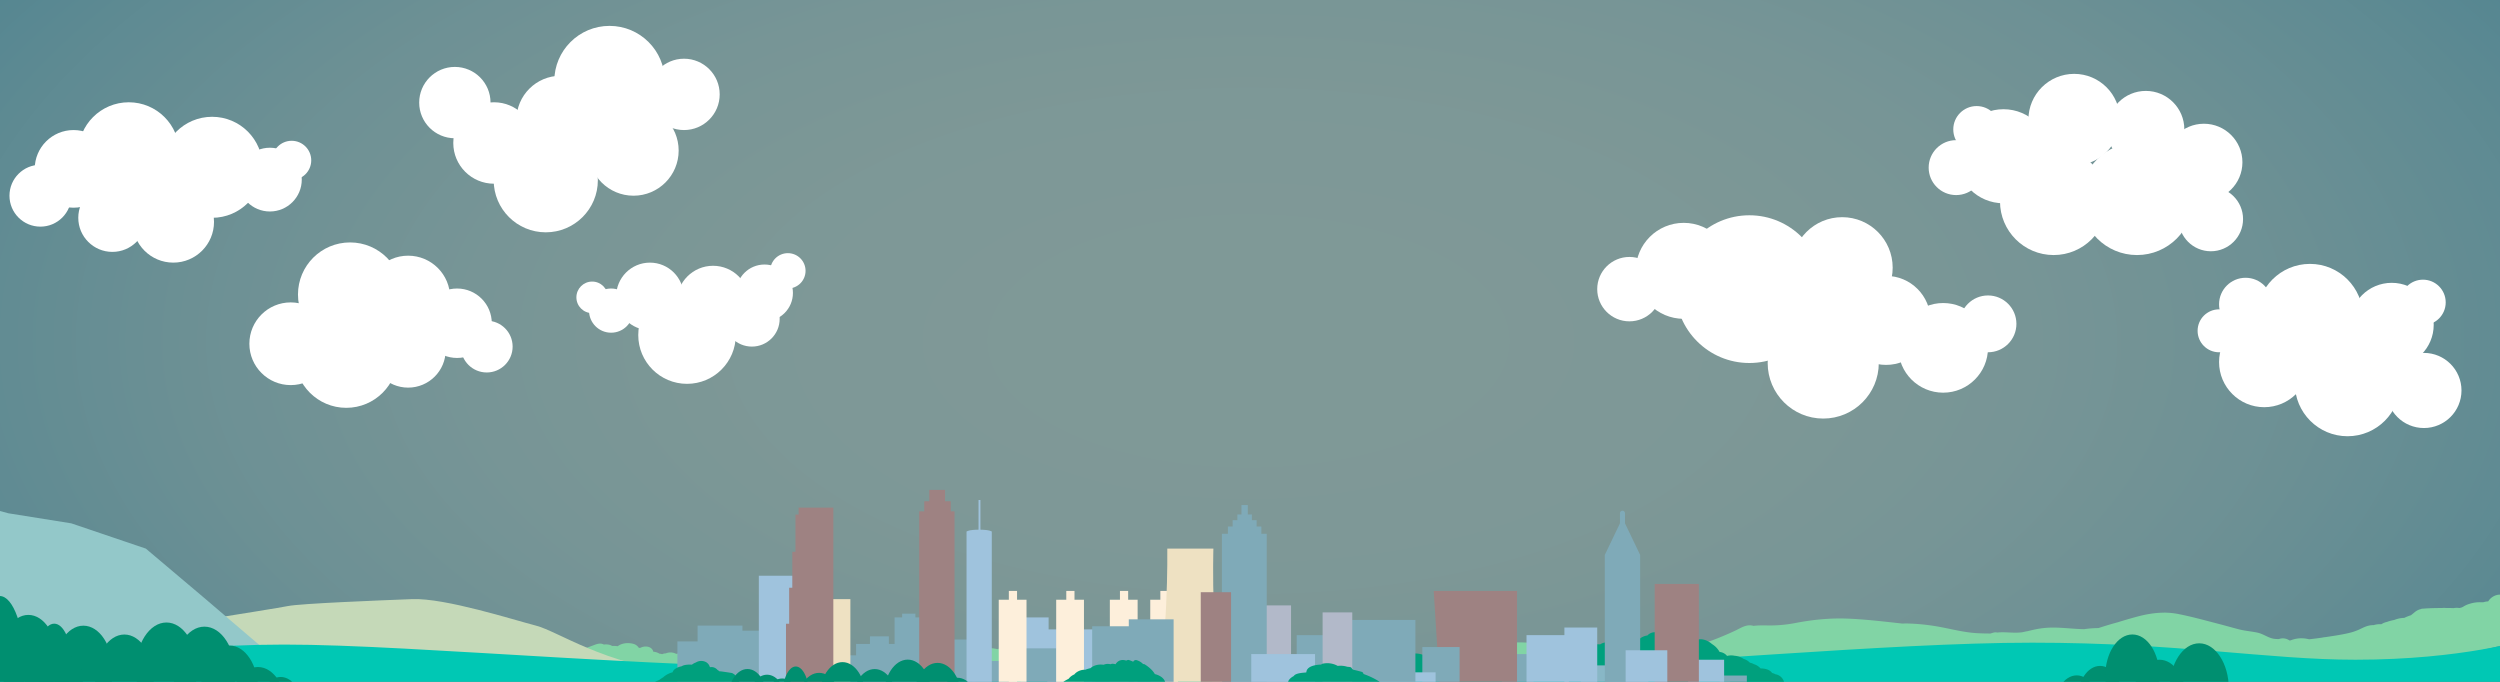<svg xmlns="http://www.w3.org/2000/svg" viewBox="0 0 3960 1080"><rect x="0" y="0" width="3960" height="1080" fill="#333333" stroke="none"/><defs><radialGradient id="a" cx="960" cy="540" r="1113.04" gradientTransform="scale(2.06 1)" gradientUnits="userSpaceOnUse"><stop offset=".18" stop-color="#ccfffc"/><stop offset=".36" stop-color="#c8fdfb"/><stop offset=".54" stop-color="#bcf8fa"/><stop offset=".72" stop-color="#a8eff7"/><stop offset=".9" stop-color="#8be3f3"/><stop offset="1" stop-color="#78daf0"/></radialGradient><clipPath id="b"><path fill="none" d="M0 0h3960v1080H0z"/></clipPath><clipPath id="c"><path fill="none" d="M960 742h1920v338H960z"/></clipPath></defs><path opacity=".5" fill="url(#a)" d="M0 0h3960v1080H0z" data-name="BG"/><g data-name="Clouds" fill="#fff"><circle cx="548.5" cy="564.5" r="81.5"/><circle cx="460.5" cy="544.5" r="65.5"/><circle cx="646.5" cy="554.5" r="59.5"/><circle cx="554.5" cy="466.5" r="82.5"/><circle cx="646.5" cy="471.5" r="66.5"/><circle cx="724" cy="512" r="55"/><circle cx="771" cy="549" r="41"/><circle cx="965.5" cy="128.5" r="87.5"/><circle cx="888" cy="190" r="70"/><circle cx="864.5" cy="285.5" r="82.5"/><circle cx="782.5" cy="226.5" r="64.5"/><circle cx="720.5" cy="162.5" r="56.5"/><circle cx="1083.5" cy="149.5" r="56.5"/><circle cx="1003.5" cy="238.5" r="71.5"/><circle cx="2667" cy="429" r="76"/><circle cx="2581" cy="458" r="51"/><circle cx="2771" cy="458" r="117"/><circle cx="2888" cy="575" r="88"/><circle cx="2879.5" cy="499.5" r="65.5"/><circle cx="2918" cy="424" r="80"/><circle cx="2987.5" cy="507.5" r="70.5"/><circle cx="3078" cy="551" r="71"/><circle cx="3149" cy="513" r="45"/><circle cx="3586.5" cy="573.5" r="71.5"/><circle cx="3839.5" cy="618.5" r="59.5"/><circle cx="3557" cy="482" r="42"/><circle cx="3515" cy="524" r="34"/><circle cx="3659" cy="502" r="84"/><circle cx="3718.5" cy="607.5" r="83.5"/><circle cx="3788.5" cy="514.5" r="66.5"/><circle cx="3838" cy="479" r="36"/><circle cx="3098.5" cy="265.5" r="43.5"/><circle cx="3131" cy="205" r="37"/><circle cx="3173.5" cy="247.5" r="74.5"/><circle cx="3253" cy="319" r="85"/><circle cx="3285.5" cy="189.5" r="72.5"/><circle cx="3385" cy="315" r="89"/><circle cx="3399" cy="205" r="61"/><circle cx="3491" cy="257" r="61"/><circle cx="3502" cy="347" r="51"/><circle cx="336" cy="265" r="80"/><circle cx="204" cy="242" r="80"/><circle cx="274.5" cy="351.5" r="64.5"/><circle cx="178" cy="345" r="54"/><circle cx="116.5" cy="267.5" r="61.5"/><circle cx="64" cy="310" r="49"/><circle cx="427.5" cy="284.5" r="50.5"/><circle cx="462" cy="254" r="31"/><circle cx="1029.5" cy="469.5" r="53.5"/><circle cx="968" cy="492" r="35"/><circle cx="938" cy="471" r="25"/><circle cx="1088.25" cy="530.75" r="77.25"/><circle cx="1129.5" cy="478.5" r="57.5"/><circle cx="1191" cy="505" r="44"/><circle cx="1211" cy="464" r="45"/><circle cx="1248" cy="429" r="28"/></g><g clip-path="url(#b)" fill="#81d4a5" data-name="Far BG Trees"><path d="M1099.18 1044.74a8.58 8.58 0 0 0-2.2-2.43 9.14 9.14 0 0 0-8-6.06 24.25 24.25 0 0 0-4.53.2 7.1 7.1 0 0 0-5.79-1.82c-2.59.28-5.12.65-7.63 1.1a19.1 19.1 0 0 0-16.46-.74 12.49 12.49 0 0 0-5.71 1.26 16.94 16.94 0 0 0-4.29-.81 20.44 20.44 0 0 0-9.75-3.1c-1.54-6.75-8.62-9.1-14.95-8a20.56 20.56 0 0 0-5.69 1.87h-2.25a14.82 14.82 0 0 0-9.28-6.5c-8-2-17.46-1.15-24.05 3.8l-.54.07c-.71-.1-1.42-.18-2.12-.25a48.13 48.13 0 0 0-6.46-.17c-3.5-2.34-8.54-2.73-13-2.22a12.16 12.16 0 0 0-5.17-1.45c-4.65-.24-9.06 1.87-13.32 3.43l-8.83 3.24c-4.41.32-8.81.68-13.21 1-5.91.49-7.94 9.34-1.48 10.91a64.09 64.09 0 0 0 6.89 1.28 4.3 4.3 0 0 0 2.33.94 6.08 6.08 0 0 0 3.88 0 41.6 41.6 0 0 0 4.65-.45 62.27 62.27 0 0 0 8.29-.85l.17.21a10.56 10.56 0 0 0 9.43 3.39 13 13 0 0 0 6.07 1.22l1.37-.12a12.07 12.07 0 0 0 1.82.17 42.48 42.48 0 0 0 9.62 2.29 62.26 62.26 0 0 0 6.34 2.88 28.69 28.69 0 0 0 11.57 2.15 31 31 0 0 0 12.71.51c1.72 4.19 6 5.59 10.33 5a65.91 65.91 0 0 0 14.31-3.65 18.74 18.74 0 0 0 11.73 2.18 19.67 19.67 0 0 0 2.37 1.94 7.89 7.89 0 0 0 8.13.33 7.62 7.62 0 0 0 3.8 1c6.12 1.61 12 .54 18.17-.44a8.84 8.84 0 0 0 4 2.48 27.11 27.11 0 0 0 23.54-3.91c3.85-2.71 5.76-7.49 3.19-11.88zM1605.76 1036.91c-.29-.15-.59-.28-.89-.42a8.23 8.23 0 0 0-.63-1.12 7.46 7.46 0 0 0-7.59-5.55 25.86 25.86 0 0 1-10-2 6.46 6.46 0 0 0-6 .43l-1.38-.1a42.57 42.57 0 0 0-7.85-1.28c-8-.56-20.09 0-25.94 6.57-1.06.1-2.12.2-3.18.32-3.93.43-7.3 2.69-7.8 6.88-.36 3 1.16 6.73 4 8.17a186 186 0 0 0-19.35 6.18c-5 1.93-3.15 9.32 2.25 8.14 15.47-3.39 30.7-6.75 46.56-7.34a7.87 7.87 0 0 0 2.56-.5 87.55 87.55 0 0 0 9.17-1.08c9 1 21.73 3.15 27.72-4.09 3.22-3.88 3.59-10.64-1.65-13.21zM2569.05 1033.18c-4.5-1.78-9.29-1.87-14.06-1.82a61.48 61.48 0 0 1-14.18-1.53c-10.29-2.28-20.53-4.55-31-6.18s-20.88-3-31.35-4.24c-11.18-1.35-22.05-3.06-33.27-1.35a6.62 6.62 0 0 0-4.3 2.62q-8.28-1.42-16.63-2.25a82 82 0 0 0-8.24-.63 161.59 161.59 0 0 0-27.63.76c-4.49.52-9.12 3.22-10.9 7.07a87.34 87.34 0 0 0-13.91 3.16c-4.77 1.53-4.17 9.27 1.22 9s11-.48 16.42-.62c3.23 2.4 7.67 3.52 11.76 4.17 4.83 1.38 10.35 1.5 15.16 1.69a362.76 362.76 0 0 0 38.26 1.44 7.77 7.77 0 0 0 7.08-4.24c9.67 2.36 19.23 5.15 28.73 8.12 6.86 2.16 11.11-4.07 10.34-9.59 5.47.82 10.93 1.69 16.37 2.67 9.39 1.68 18.64 3.83 27.95 5.83a81.33 81.33 0 0 0 14.64 2c4.42.12 8.53-.5 12.73 1.16 4.5 1.77 9.84-2 11-6.26 1.47-5.04-1.67-9.16-6.19-10.98zM3978.61 943.28c-.61 0-1.21.1-1.82.17a5.27 5.27 0 0 0-2.23.16c-.41.13-.81.28-1.2.42a35.3 35.3 0 0 0-3.6 1c-9.21-6.66-22.66-2-28.4 7.53a31.31 31.31 0 0 0-8 1.48 21 21 0 0 0-2.24 0 52 52 0 0 0-16.92 1.71c-.55.15-1.09.32-1.63.5a37.89 37.89 0 0 0-11.28 5.07c-.54.25-1.09.49-1.64.72a17.5 17.5 0 0 1-4.1 1.06 27.14 27.14 0 0 0-9.25.19c-2-.09-4-.2-5.85-.2h-6.28a19.49 19.49 0 0 0-5.5 0c-9.37 0-18.77.17-28.09.83-.77.06-1.52.13-2.26.22a7.38 7.38 0 0 0-3.83.69 22.73 22.73 0 0 0-8.95 4.35c-2.38 1.91-4.46 3.8-6.77 5.42l-.19.06a66.22 66.22 0 0 0-10.17 4.08 43.31 43.31 0 0 0-15.81 3.26 83.11 83.11 0 0 0-8.91 2.15c-.86.27-1.7.59-2.52.94a25.17 25.17 0 0 0-9.06 3.67 36.35 36.35 0 0 0-12.46 1.46 31.59 31.59 0 0 0-6.25.52c-5.79 1.07-11.1 3.91-16.38 6.39a85 85 0 0 1-16.9 5.67c-12.13 2.84-24.59 4.57-36.9 6.45a27.87 27.87 0 0 0-4.72.71c-6.94 1-13.92 1.94-20.91 2.66a51.56 51.56 0 0 0-10.29-1.54 45.47 45.47 0 0 0-19.13 3.33l-1.69.08a18.19 18.19 0 0 0-14-3 17.34 17.34 0 0 0-2.59.78 54.3 54.3 0 0 1-8.07-.46c-9.1-1.41-16.77-7.75-25.81-9.67-9.95-2.12-20-2.77-29.87-5.35-10.76-2.81-21.46-5.87-32.22-8.65-21.36-5.51-42.87-11.56-64.54-15.72a112.38 112.38 0 0 0-18.5-1.94 10.4 10.4 0 0 0-3.52 0c-14.48.07-28.82 2.67-43.07 6.53-9.78 2.65-19.55 5.48-29.23 8.54q-15.69 4.23-31.12 9.34a157.49 157.49 0 0 0-22.66 1.73c-19.46-.29-39.09-3.48-58.49-2.24a141.43 141.43 0 0 0-22.32 3.32c-3.17.72-6.34 1.53-9.53 2.26a10.06 10.06 0 0 0-1.75.24c-1.67.39-3.34.75-5 1.11s-3.33.48-5 .61c-12.13.94-23.83-1.26-35.69.07-3.44-1.08-7.11.51-10.5 1.5h-.09c-6.87 0-13.74-.15-20.61-.5-23.47-1.21-46-8-69.18-11.58a326.66 326.66 0 0 0-40.46-3.78c-3.23-.09-6.41 0-9.57.07l-2.74-.3c-28-3.07-55.93-6.41-84.06-7.52s-55.93 1.84-83.51 7.17a210.09 210.09 0 0 1-43.7 3.64c-7.17-.1-14.43-.22-21.47.71a21.68 21.68 0 0 0-5.77-.9c-8.4-.09-16.14 5.11-23.5 8.58a493.69 493.69 0 0 1-50.69 20.44 8.31 8.31 0 0 0-4.61 4 140.38 140.38 0 0 1-21.84 2.75c-5.1.24-5.13 7.78 0 7.94a147.52 147.52 0 0 0 22.84-1 7.39 7.39 0 0 0 3.61 1.85 138.12 138.12 0 0 0 19.22 2.83 6.48 6.48 0 0 0 1 1.27 6.56 6.56 0 0 0 5.31 5.3c10.49 2 20.9 1.85 31.4.94.35 4.66 4.36 9.29 10.35 8q25.23-5.25 50.68-9.11a7.25 7.25 0 0 0 6.43 2.72l186.91-12.3a8.65 8.65 0 0 0 6.77-3.66c12.93.44 25.8 1.48 38.72 2.94 17.14 1.93 34.21 1.14 50.6-4.19l2.79.14h.56a18.6 18.6 0 0 0 7.71-.42 8.53 8.53 0 0 0 3.68-2.19q2.52.55 5.06 1c12.93 4 25.58 8.78 38.19 13.66 8.88 3.44 14.05-10.34 6.32-15-1.12-.67-2.26-1.31-3.4-1.94.66-.26 1.31-.53 1.95-.82 2.4-.29 4.79-.58 7.18-.9a7.69 7.69 0 0 0 5.61 1.91c1.61-.06 3.21-.15 4.81-.23a10.56 10.56 0 0 0 2.38 1.18 59.53 59.53 0 0 0 20.16 3.31 7.13 7.13 0 0 0 6.49 3.16q23-1.51 46.12-1.27c9.34.62 18.7 1 28.08.92a8.18 8.18 0 0 0 5.56-2 278.24 278.24 0 0 0 54.05-3.12c.13 0 .25-.06.38-.09a10.83 10.83 0 0 0 2.45.39l73 3c.28.05.55.09.83.12l160.92 17.75a8.29 8.29 0 0 0 6.27 7c24.85 7.34 51.3 6.77 76.95 6.28q21-.4 42-1.71a8.57 8.57 0 0 0 .28 3.18 9 9 0 0 0 11 6.23q18.15-5.28 35.93-11.6 4.84-1.27 9.71-2.45a6.88 6.88 0 0 0 5.53 1.75q18.64-2.29 37.24-5a10.43 10.43 0 0 0 7.59 1.47 770 770 0 0 0 102.21-21.31q20.1-4.35 40.09-9.2c9.18-2.23 7.89-15.72-.56-17.36l11.64-1.59c8.94-1.21 7.93-14.94.34-17.2 2.68-4.37.61-11.28-4.59-13.4 9.21-2.89 16.27-11 18.77-20.33 1.11-4.55-2.53-10.2-7.71-9.84z"/></g><g clip-path="url(#b)" data-name="BG Hills"><path d="M183 1004s254-40 273-44 145-9 197-11 161 33 196 42 107 61 232 75-671 10-671 10z" fill="#c5d9b8"/><path fill="#93c8c9" d="M417 1027l-96-82-90-76-118-40-100-16-96-26v240l48 52 452-52z"/><path d="M-9 1063s245-42 459-42 599 41 1045 41 809-8 972-8 521-36 752-36 373 27 512 27c170 0 271-32 271-32v84H-9z" fill="#00c8b4"/></g><g clip-path="url(#b)" fill="#00a07d" data-name="BG Trees"><path d="M2265.94 1057.2a33.22 33.22 0 0 0 .31-6.68 4.52 4.52 0 0 0-2.58-3.9 7.06 7.06 0 0 0-.53-.92 4.37 4.37 0 0 0-2.2-3.92c-.3-.17-.62-.31-.92-.46a3.4 3.4 0 0 0-1.07-1.17 3.45 3.45 0 0 0-1.73-1.63 37.44 37.44 0 0 0-24.43-2.35 4 4 0 0 0-1.93 1.1c-.89 0-1.79.08-2.68.15-4 .29-6.73 6.4-2.28 8.39l1.41.6a4.43 4.43 0 0 0 .2 2.85 11.9 11.9 0 0 0-3 4.51c-1.64 4.35 3.62 6.72 6.82 4.72l-.84 6.37c-.27 2 1.61 3.94 3.53 4.4 4.6 3.48 13.87 1.24 19.12.5 2.68-.38 5.84-.65 8.32-1.72a4.23 4.23 0 0 0 2.64-1.83 6.19 6.19 0 0 0 .67-.92 3.29 3.29 0 0 0 .34-.61 10.8 10.8 0 0 0 .88-7.39.29.29 0 0 0-.05-.09zM2812.34 1068.06a16.88 16.88 0 0 0-5.32-2c-3.67-5.63-11.49-7.22-18.27-7.26a22.5 22.5 0 0 0-10.56-6.75 20.51 20.51 0 0 0-6.37-2.34 22.54 22.54 0 0 0-9.86-6 31.7 31.7 0 0 0-8.13-3.84 30.45 30.45 0 0 0-6.38-1.17 26.07 26.07 0 0 0-11.78.29 17 17 0 0 0-11.87-6.29c-.15-.32-.31-.63-.49-.94a34 34 0 0 0-11.49-11.57l-.47-.41c-5.49-4.65-14.17-8.63-21.54-6.75-5.83.4-11.2 3.5-12.73 9.79a13.17 13.17 0 0 0 .77 8.91 16.55 16.55 0 0 0-7 2.45 9.09 9.09 0 0 0-4 7l-.92.51c-3.09 1.81-3.37 6.3-1.43 8.87-.57 3.23 2.45 6.69 6.19 4.56a45.44 45.44 0 0 1 5.68-2.73 51.19 51.19 0 0 0 8.76.56 17.6 17.6 0 0 0 6.69 1.58 24.61 24.61 0 0 0 3.58 1.29 31.75 31.75 0 0 0 5.21 2.62l.53.26a18.27 18.27 0 0 0 3.3 4 10.38 10.38 0 0 0 11.65 2 17.19 17.19 0 0 0 4.92 3.25 12.77 12.77 0 0 0 5 3.79 10.37 10.37 0 0 0 11.18 3.91 7.65 7.65 0 0 0 1.85 1.2 10.13 10.13 0 0 0 3.65 4.71c4.47 3.16 10.79 2.91 15.92 1.72a24.93 24.93 0 0 0 5.73-2.07 7.1 7.1 0 0 0 .92 0 9.45 9.45 0 0 0 4.72 5.95 17.58 17.58 0 0 1 12.73 1.56 6.65 6.65 0 0 0 4.28 2.54 43.33 43.33 0 0 0 14.37-2.42 9.3 9.3 0 0 0 2.13.83 10 10 0 0 0 3.77 3.41 9 9 0 0 0 7 .78c5.16 1.92 12.34-.73 12.53-7.94.21-8.78-5.94-16.62-14.45-17.86zM2640 1023.51a15.17 15.17 0 0 0-1.21-7.27c-.86-14.27-19.92-19.8-29.26-9.69a24.84 24.84 0 0 0-11.75 4.86 67.82 67.82 0 0 0-12.39-.74 8.6 8.6 0 0 0-8.37 6.79 18.33 18.33 0 0 0-2.64 1.11 55.47 55.47 0 0 0-9.38.35 33.49 33.49 0 0 0-12.94-2.07c-5.75.11-12.5.46-17.36 3.8l-.09.07c-7-.53-14 .28-20.44 3.38l.06.06c-3.42 2.11-3.14 8.55 2.36 8.9 1.14.07 2.27.12 3.41.17-.12.14-.25.26-.36.41a18.45 18.45 0 0 0-6.34 14.4 17.32 17.32 0 0 0 5.66 12.43 16.2 16.2 0 0 0 3.16 6 22.52 22.52 0 0 0 4.52 6.06c6.87 6.48 16.77 8.34 25.72 5.75a8.06 8.06 0 0 0 5.93-9.78 19.25 19.25 0 0 0 2.72-3.09 15.21 15.21 0 0 0 13.85-6.84 18.28 18.28 0 0 0 10.13-6 10 10 0 0 0 5.47-8 12.08 12.08 0 0 0 9.14.42 9.74 9.74 0 0 0 5-3.72 19 19 0 0 0 2.44.62 29.39 29.39 0 0 0 12.51-.48 31.94 31.94 0 0 0 9.76-2.69 19.12 19.12 0 0 0 8.36-7.8 6.73 6.73 0 0 0 2.33-7.41z"/></g><g clip-path="url(#c)" data-name="Atlanta"><path fill="#88b7c6" d="M2504 1054h107v42h-107z"/><path fill="#7faab8" d="M2379 1036h50v60h-50z"/><path fill="#9fc3dd" d="M2418 1006h67v89h-67z"/><path fill="#9fc3dd" d="M2478 994h52v102h-52z"/><path fill="#7faab8" d="M2724 1070h43v26h-43z"/><path fill="#9fc3dd" d="M2674 1045h57v50h-57z"/><path fill="#9e8282" d="M2621 925h70v171h-70z"/><path fill="#7faab8" d="M2542 879h56v216h-56zM2598 879h-56l24-50h8l24 50z"/><path d="M2570 837a4 4 0 0 1-4-4v-20a4 4 0 0 1 8 0v20a4 4 0 0 1-4 4z" fill="#7faab8"/><path fill="#9fc3dd" d="M2575 1030h66v66h-66z"/><path fill="#7faab8" d="M1294 1038h111v57h-111zM1417 978h57v117h-57z"/><path fill="#7faab8" d="M1429 972h21v14h-21zM1356 1020h69v75h-69z"/><path fill="#7faab8" d="M1378 1008h30v43h-30z"/><path fill="#eee1c2" d="M1287 949h60v151h-60z"/><path fill="#7faab8" d="M1105 991h71v104h-71z"/><path fill="#7faab8" d="M1148 999h60v96h-60zM1073 1016h40v79h-40z"/><path fill="#9fc3dd" d="M1202 912h60v190h-60z"/><path fill="#9e8282" d="M1265 804h55v292h-55z"/><path fill="#9e8282" d="M1260 815h55v281h-55z"/><path fill="#9e8282" d="M1255 874h55v222h-55z"/><path fill="#9e8282" d="M1250 931h55v165h-55z"/><path fill="#9e8282" d="M1245 988h55v108h-55z"/><path fill="#7faab8" d="M1540 1047h62v48h-62z"/><path fill="#9fc3dd" d="M1598 978h63v87h-63z"/><path fill="#9fc3dd" d="M1659 997h76v103h-76z"/><path fill="#7faab8" d="M1617 1027h56v69h-56z"/><path fill="#fdefdb" d="M1598 936h13v160h-13z"/><path fill="#fdefdb" d="M1582 950h44v146h-44zM1689 936h13v160h-13z"/><path fill="#fdefdb" d="M1673 950h44v146h-44zM1774 936h13v160h-13z"/><path fill="#fdefdb" d="M1758 950h44v146h-44zM1838 936h13v160h-13z"/><path fill="#fdefdb" d="M1822 950h44v146h-44z"/><path fill="#7faab8" d="M1497 1013h48v82h-48z"/><path fill="#9e8282" d="M1456 810h56v286h-56z"/><path fill="#9e8282" d="M1464 794h42v24h-42z"/><path fill="#9e8282" d="M1472 776h25v24h-25z"/><path d="M1571 1096h-40V842s3-3 20-3 20 3 20 3z" fill="#9fc3dd"/><path fill="#9fc3dd" d="M1550 792h3v59h-3z"/><path fill="#b2b9c9" d="M1920 959h125v136h-125z"/><path fill="#7faab8" d="M1935.5 845.5h71v250h-71z"/><path fill="#7faab8" d="M1945 834h53v35h-53z"/><path fill="#7faab8" d="M1952.5 823.95h38v25.09h-38z"/><path fill="#7faab8" d="M1960 814.91h23v15.19h-23z"/><path fill="#7faab8" d="M1966.5 800h10v19.79h-10z"/><path d="M1942 1096c-25-51-20-227-20-227h-73s2 159-20 227z" fill="#eee1c2"/><path fill="#9e8282" d="M1902 938h48v157h-48z"/><path fill="#7faab8" d="M1788 981h71v114h-71z"/><path fill="#7faab8" d="M1730 992h66v103h-66z"/><path fill="#9e8282" d="M2281 1096h122V936h-132l10 160z"/><path fill="#7faab8" d="M2253 1025h59v70h-59z"/><path fill="#9fc3dd" d="M2163 1065h111v31h-111z"/><path fill="#7faab8" d="M2054 1006h54v89h-54z"/><path fill="#9fc3dd" d="M1982 1036h101v59h-101z"/><path fill="#7faab8" d="M2132 982h110v114h-110z"/><path fill="#b2b9c9" d="M2095 970h47v126h-47z"/></g><g clip-path="url(#b)" data-name="FG Trees"><path d="M1170.93 1080.1a4.09 4.09 0 0 0-.14-1.42 7.1 7.1 0 0 0-3.3-4.44 12.76 12.76 0 0 0-6.58-7.37 3.64 3.64 0 0 0-1.87-.89l-1.45-.22c-.34-.07-.67-.12-1-.16q-7.45-1.17-14.92-2.17a3.35 3.35 0 0 0-1.31.09l-1.08-.36a18.51 18.51 0 0 0-2.84-2.08 12.61 12.61 0 0 0-9-4.46 7.72 7.72 0 0 0-2 .24 9.13 9.13 0 0 0-1.07-.38 12.62 12.62 0 0 0-6.12-7.74 16.2 16.2 0 0 0-16 .63 20.73 20.73 0 0 0-6.25 3.49 41.89 41.89 0 0 0-8.15.1c-2.8.32-5.85.92-8.14 2.43-6.22 1.24-12.81 4.23-14.27 9.5a35 35 0 0 0-9.1 3.69 29.8 29.8 0 0 0-6 4.44 37.52 37.52 0 0 0-5.69 3.79 145.31 145.31 0 0 1-11.74 4.83c-5.41 1.94-3.08 10.64 2.39 8.67 2.77-1 5.51-2.07 8.21-3.21a4.23 4.23 0 0 0 3.13 1.51c.82 0 1.65 0 2.47.05a4.69 4.69 0 0 0 4 1.33q6.18-.85 12.36-1.63c13.76-.66 27.49-2.1 41.25-2.62q6.57.38 13.14.71a4.34 4.34 0 0 0 3.15 1.25q7.56.08 15.1-.2a4.13 4.13 0 0 0 1.38.26l28.65.34c4.64.05 5.56-5.65 2.79-8zM2187.91 1081.6a120.57 120.57 0 0 0-28.14-14 4.1 4.1 0 0 0-3.16-3.52q-6.46-1.77-13-3.24c-.65-.45-1.32-.87-2-1.27a3.7 3.7 0 0 0-3-2.92 77.26 77.26 0 0 0-4.69-.52 35.22 35.22 0 0 0-15-1.32 32.54 32.54 0 0 0-6.79-2.9 34.05 34.05 0 0 0-17.07-.6 3.82 3.82 0 0 0-2.18 1.36c-9.88.28-23.24 2.91-23.6 12.23l-.6.29c-5 .46-10.58.79-15.2 2.57a9 9 0 0 0-4.35 3.23c-4 2-7.49 5.23-8.57 8.39q-.1.32-.18.63c-2.76 2.24-1.56 7.17 1.75 7.94a6.32 6.32 0 0 0 2.63 1.51 7.92 7.92 0 0 0 6-.92 4.51 4.51 0 0 0 3.31 1.57 340.33 340.33 0 0 0 45.28-.34 5.17 5.17 0 0 0 2.17.56c24.66 1.11 49.36-2.64 73.95.46a3.51 3.51 0 0 0 4.15-2.82c1.26.43 2.51.9 3.76 1.44 5.23 2.21 9.44-4.49 4.53-7.81zM1844.85 1085.86c2.74-5-1-10.64-5.52-13.74a29.54 29.54 0 0 0-10.07-4.36c-3.45-6.37-10.39-11.83-15.72-15.24a4 4 0 0 0-2.8-.6 23.66 23.66 0 0 0-10.42-6.26 4.57 4.57 0 0 0-5.08 2.07c-.09.17-.16.35-.24.52a44.75 44.75 0 0 0-6.6-2.7 3.92 3.92 0 0 0-3.62.62h-1.58c-4.7-1.43-9.79-.88-13.67 2.83a13.17 13.17 0 0 0-2.46 3.17 18.88 18.88 0 0 0-3.49-.69 7.92 7.92 0 0 0-4.49.68c-.64-.14-1.28-.27-1.93-.36a16.51 16.51 0 0 0-9 1.18c-1.2-.16-2.36-.26-3.4-.3-5.63-.23-11.82 1.24-16.32 4.72-.41.32-.81.67-1.19 1a49.06 49.06 0 0 0-8 2.41 25.91 25.91 0 0 0-4 .25c-5 .7-10.32 3.17-13.51 7.24a21.23 21.23 0 0 0-9 6.89 88.43 88.43 0 0 0-15 9.41 3.47 3.47 0 0 0-1.42 2.73c-4.3 3.17.1 10.44 4.93 7.51a114.29 114.29 0 0 1 11.72-6.2l3.44-1.18c8.85.74 17.83-1.2 26.58-2.38l13.82-1.86c7.09 3.65 15.54 5.85 22.71 3.78a11.81 11.81 0 0 0 6.89-5.36 11 11 0 0 0 1.39-.52 12.75 12.75 0 0 0 6.56 3.35 5.63 5.63 0 0 0 5.18-1.78 10.75 10.75 0 0 0 3.39-.39 12.48 12.48 0 0 0 6.74 2.55 11.17 11.17 0 0 0 6.08 2.19 9.52 9.52 0 0 0 5.39-1.33c.12.8.24 1.6.4 2.4.68 3.56 5.22 4.07 7.52 1.92a33.56 33.56 0 0 0 1.69 4.92c1.42 3.24 6.18 2.61 7.77 0a22.72 22.72 0 0 0 1.35-2.59 7.09 7.09 0 0 0 2.63-.4 6.19 6.19 0 0 0 4-4.06 9 9 0 0 0 1 .93c4.14 3.24 10.93 3 15-.33a4.27 4.27 0 0 0 2.35-2.64z" fill="#00a07d"/><ellipse cx="3326.5" cy="1110.92" rx="36.5" ry="56.13" fill="#008f70"/><ellipse cx="3289.5" cy="1125.92" rx="36.5" ry="56.13" fill="#008f70"/><ellipse cx="3377.67" cy="1071.08" rx="42.97" ry="66.08" fill="#008f70"/><ellipse cx="3420.67" cy="1111.08" rx="42.97" ry="66.08" fill="#008f70"/><ellipse cx="3483.57" cy="1091.08" rx="46.87" ry="72.08" fill="#008f70"/><ellipse cx="1385.5" cy="1115.92" rx="36.5" ry="56.13" fill="#008f70"/><ellipse cx="1334.5" cy="1104.92" rx="36.5" ry="56.13" fill="#008f70"/><ellipse cx="1297.5" cy="1121.92" rx="36.5" ry="56.13" fill="#008f70"/><ellipse cx="1184" cy="1107.38" rx="31" ry="47.67" fill="#008f70"/><ellipse cx="1215" cy="1116.38" rx="31" ry="47.67" fill="#008f70"/><ellipse cx="1239" cy="1122.38" rx="31" ry="47.67" fill="#008f70"/><ellipse cx="1260.5" cy="1103.38" rx="21.5" ry="47.67" fill="#008f70"/><ellipse cx="1437.85" cy="1103.5" rx="38.15" ry="58.67" fill="#008f70"/><ellipse cx="1485.12" cy="1109.08" rx="38.42" ry="59.08" fill="#008f70"/><ellipse cx="1516.35" cy="1128.34" rx="35.65" ry="54.83" fill="#008f70"/><ellipse cx="197.02" cy="1076.55" rx="46.47" ry="71.47" fill="#008f70"/><ellipse cx="132.08" cy="1062.54" rx="46.47" ry="71.47" fill="#008f70"/><ellipse cx="84.98" cy="1084.19" rx="46.47" ry="71.47" fill="#008f70"/><ellipse cx="44.93" cy="1043.92" rx="45.46" ry="69.92" fill="#008f70"/><ellipse cx="-.51" cy="1056.04" rx="39.47" ry="111.96" fill="#008f70"/><ellipse cx="85.87" cy="1048.58" rx="27.37" ry="60.7" fill="#008f70"/><ellipse cx="263.66" cy="1060.73" rx="48.57" ry="74.7" fill="#008f70"/><ellipse cx="323.84" cy="1067.85" rx="48.91" ry="75.23" fill="#008f70"/><ellipse cx="363.61" cy="1092.36" rx="45.39" ry="69.81" fill="#008f70"/><ellipse cx="408.61" cy="1126.36" rx="45.39" ry="69.81" fill="#008f70"/><ellipse cx="444.61" cy="1126.74" rx="35.39" ry="54.43" fill="#008f70"/></g></svg>